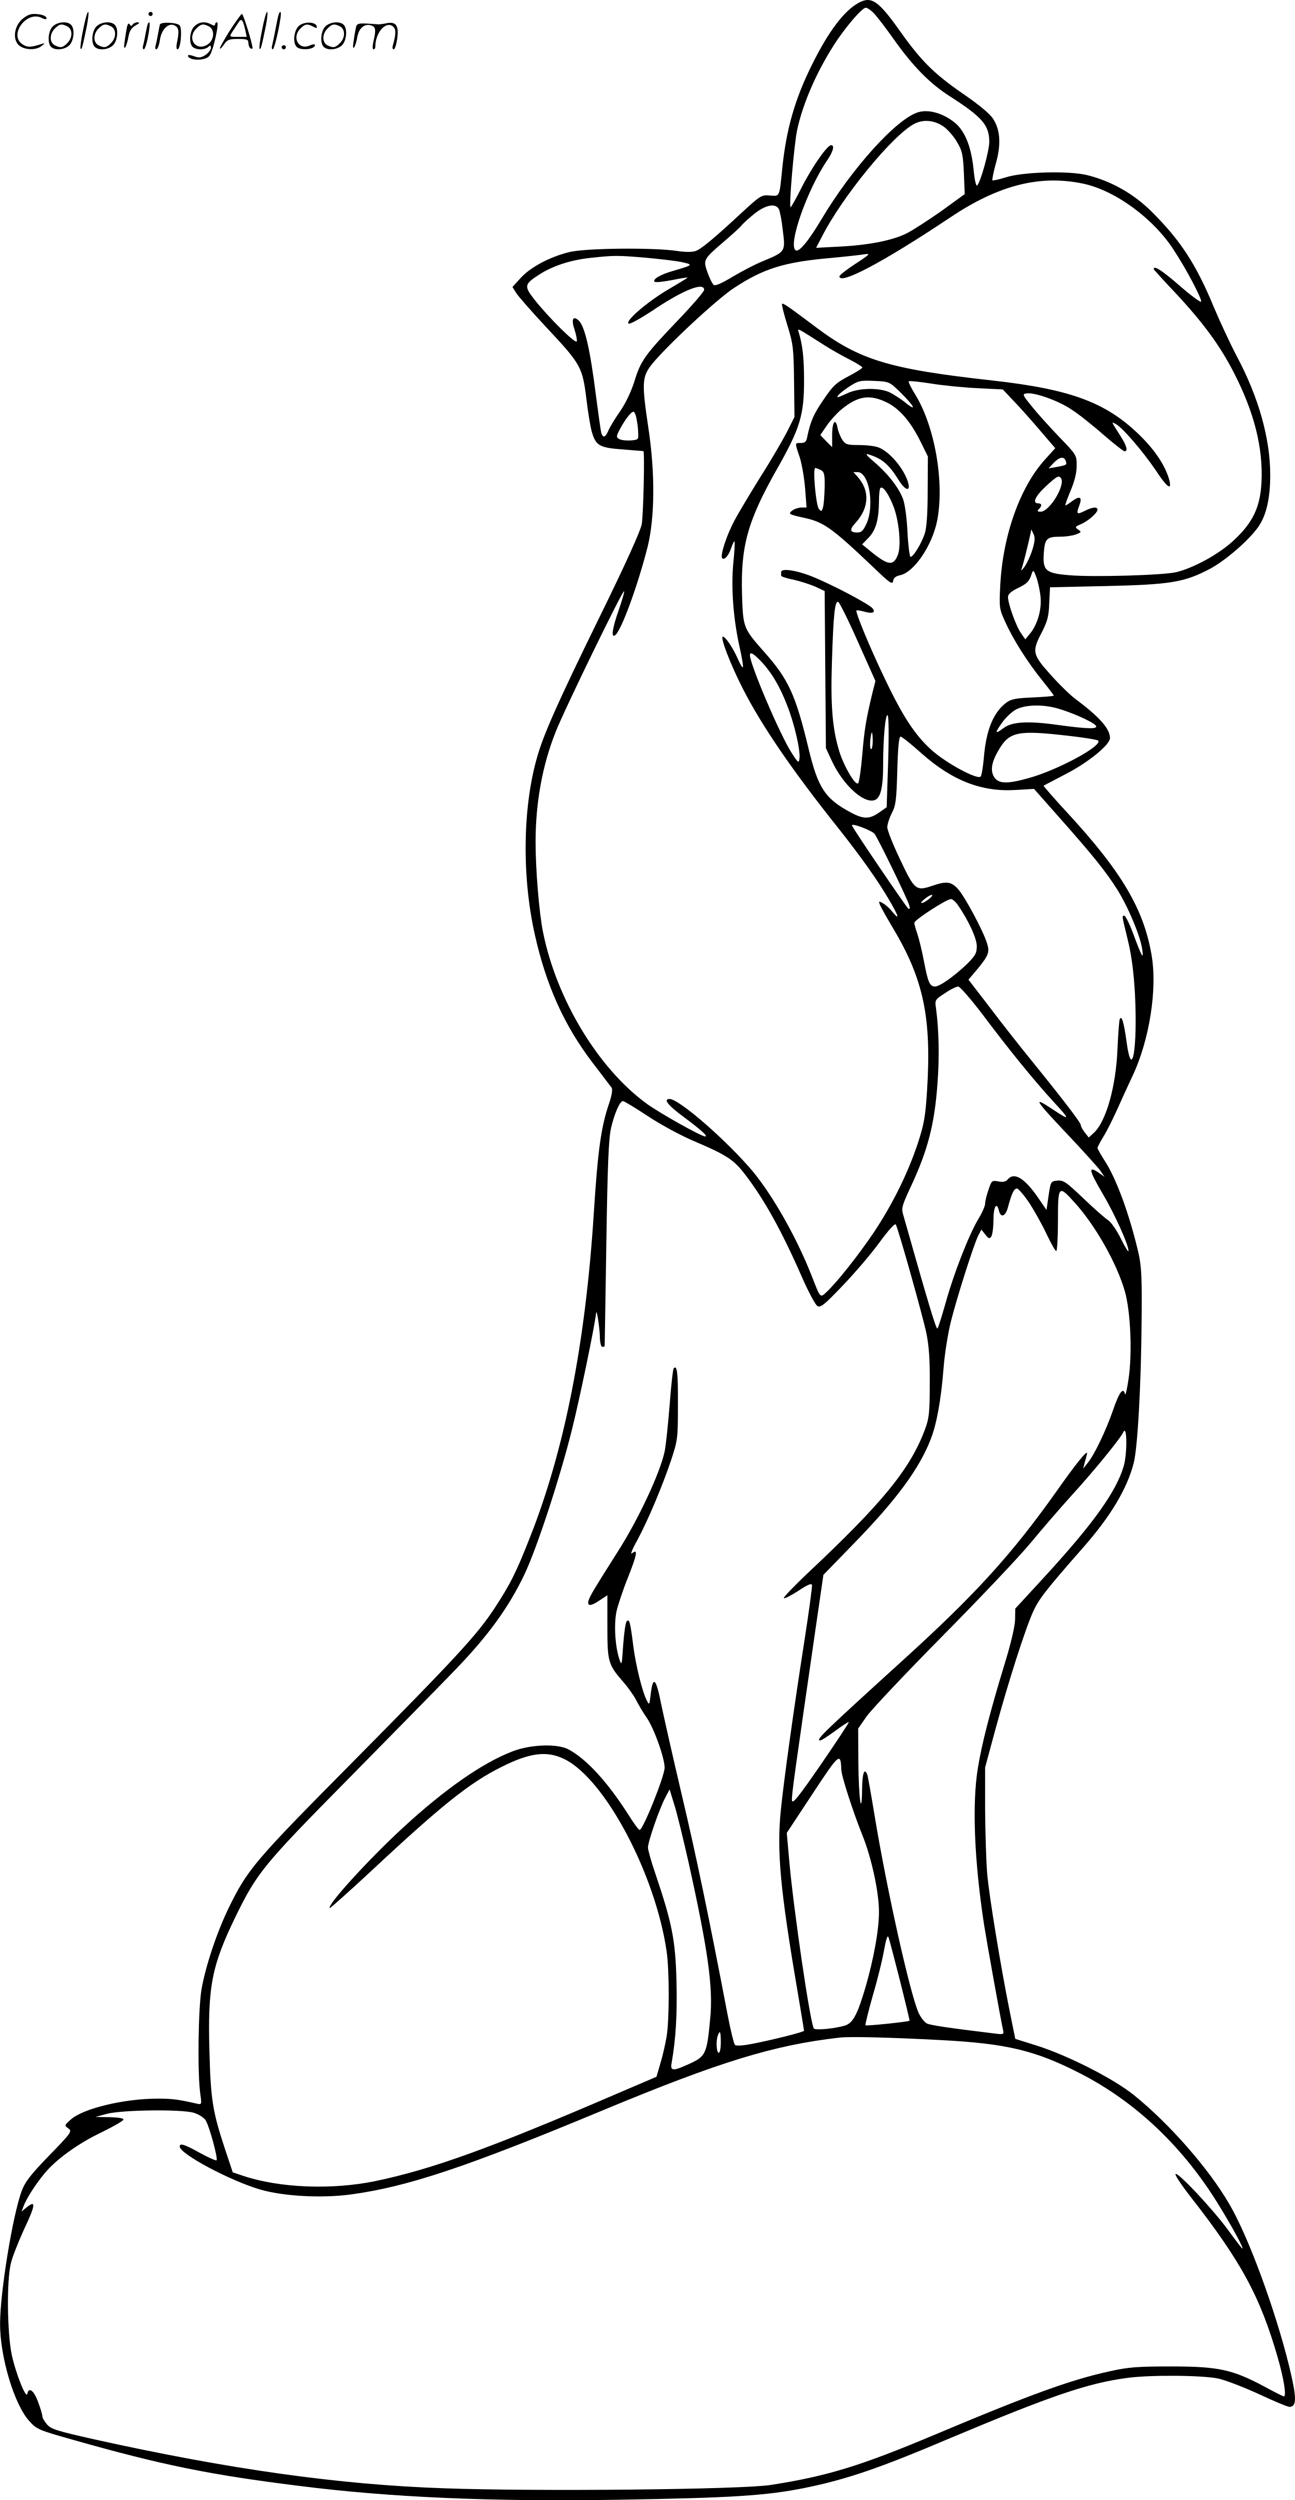 <svg version="1.0" xmlns="http://www.w3.org/2000/svg"
  viewBox="0 0 622.243 1200.519"
 preserveAspectRatio="xMidYMid meet">
<g transform="translate(-0.657,1200.704) scale(0.1,-0.1)"
fill="#000000" stroke="none">
<path d="M4135 11995 c-72 -38 -148 -139 -228 -301 -82 -165 -123 -310 -142
-499 -14 -137 -11 -130 -58 -127 -41 4 -46 1 -135 -81 -135 -125 -195 -175
-222 -185 -16 -6 -50 -6 -90 0 -113 17 -445 14 -520 -6 -93 -23 -184 -72 -231
-123 l-40 -44 18 -29 c10 -16 75 -90 145 -165 166 -177 173 -190 192 -342 8
-67 20 -140 27 -162 19 -64 37 -74 147 -82 53 -4 98 -8 100 -8 7 -3 0 -307 -8
-352 -7 -34 -80 -196 -209 -458 -195 -398 -263 -551 -294 -661 -69 -241 -73
-571 -11 -849 55 -246 141 -437 278 -617 45 -58 85 -112 91 -119 6 -9 2 -35
-12 -77 -38 -111 -54 -224 -73 -523 -40 -629 -141 -1141 -307 -1560 -68 -173
-95 -225 -170 -340 -85 -129 -182 -234 -683 -740 -474 -478 -503 -513 -595
-700 -56 -116 -110 -276 -130 -389 -16 -94 -20 -405 -6 -503 7 -50 6 -52 -13
-48 -92 21 -121 25 -191 25 -161 0 -360 -47 -419 -101 -30 -27 -31 -28 -11
-42 19 -14 15 -20 -92 -130 -89 -92 -115 -125 -132 -170 -43 -115 -104 -486
-104 -637 -1 -158 68 -390 141 -469 35 -39 45 -43 212 -90 427 -121 655 -167
1080 -220 440 -56 925 -77 1540 -67 542 9 706 19 895 57 200 41 354 93 700
240 481 202 659 263 848 288 112 15 359 13 437 -3 36 -8 124 -42 196 -75 72
-34 138 -61 146 -61 36 0 36 43 -1 195 -67 272 -197 626 -289 781 -99 170
-288 385 -457 521 -98 79 -317 190 -465 237 l-105 33 -27 133 c-43 215 -98
547 -108 660 -5 58 -9 196 -10 307 l0 203 50 185 c62 227 142 478 181 564 27
60 65 108 239 306 133 151 212 283 244 407 19 73 36 381 38 693 2 198 -1 253
-15 315 -43 185 -107 360 -164 446 -18 28 -33 55 -33 59 0 4 13 29 29 55 16
26 44 82 64 126 19 43 53 117 75 164 82 173 121 420 91 586 -38 217 -144 396
-398 672 -68 73 -121 135 -120 136 2 2 51 27 108 57 108 56 211 140 211 172 0
45 -50 101 -165 187 -26 19 -80 72 -121 118 -87 97 -90 111 -41 204 26 51 33
75 35 138 l4 77 271 6 c308 7 375 18 498 83 75 40 188 138 233 203 37 54 56
135 56 247 0 174 -55 372 -160 569 -32 61 -81 166 -110 235 -86 208 -161 323
-301 462 -86 85 -192 145 -308 174 -88 22 -312 16 -393 -11 -32 -10 -60 -16
-63 -14 -2 3 5 38 16 79 27 93 22 164 -13 217 -16 25 -70 69 -146 121 -137 95
-199 156 -299 297 -105 148 -138 171 -198 140z m66 -47 c14 -13 58 -70 99
-128 92 -130 174 -214 270 -275 156 -100 190 -139 190 -219 0 -45 -44 -201
-59 -210 -4 -3 -11 25 -15 63 -10 116 -40 194 -88 236 -56 47 -128 69 -180 53
-103 -31 -318 -268 -465 -515 -62 -104 -107 -158 -123 -148 -39 24 55 291 151
432 29 42 37 73 19 73 -18 0 -88 -99 -140 -200 -28 -56 -53 -100 -55 -98 -8 8
17 297 31 367 28 134 100 297 194 437 54 78 120 154 137 154 6 0 21 -10 34
-22z m344 -552 c19 -15 47 -47 61 -73 24 -39 28 -60 32 -147 l4 -101 -113 -82
c-63 -44 -137 -92 -165 -106 -67 -34 -182 -57 -322 -64 l-114 -6 26 50 c97
193 344 494 447 546 45 23 100 16 144 -17z m667 -271 c151 -32 333 -164 431
-313 62 -93 139 -240 135 -253 -2 -6 -48 28 -102 75 -84 73 -126 101 -126 81
0 -2 46 -53 102 -112 133 -142 216 -254 283 -385 98 -190 141 -361 133 -526
-6 -121 -42 -196 -136 -282 -69 -64 -188 -129 -272 -150 -58 -15 -402 -25
-515 -15 -114 9 -129 22 -123 107 5 69 14 78 80 78 26 0 59 5 75 11 26 10 27
12 10 23 -16 12 -15 14 13 26 34 14 80 54 80 70 0 15 -26 12 -61 -6 -38 -19
-42 -16 -27 24 16 42 4 50 -32 24 -16 -12 -31 -22 -34 -22 -3 0 8 31 24 69 20
47 30 87 30 122 0 51 -1 52 -84 138 -45 47 -105 113 -131 146 -46 56 -47 60
-26 63 39 6 156 -36 217 -78 33 -21 101 -75 152 -120 51 -44 97 -80 102 -80
17 0 11 25 -18 71 -48 76 -47 72 -24 60 32 -17 129 -130 189 -218 56 -85 80
-104 69 -55 -16 64 -62 137 -131 207 -165 167 -335 232 -720 275 -497 55 -639
98 -852 259 -132 99 -154 114 -159 109 -2 -3 9 -49 26 -103 28 -91 30 -111 32
-269 l2 -171 -36 -72 c-21 -40 -77 -137 -127 -215 -49 -79 -105 -172 -124
-208 -38 -70 -70 -167 -61 -182 9 -14 32 10 44 48 7 20 14 34 16 31 2 -2 0
-49 -6 -105 -11 -118 0 -269 31 -405 11 -49 18 -92 15 -94 -2 -3 -14 16 -25
42 -24 54 -59 105 -71 105 -15 0 37 -135 96 -250 89 -175 237 -392 459 -670
107 -135 189 -250 245 -346 46 -79 51 -99 14 -55 -14 18 -35 36 -47 42 -17 10
-19 9 -13 -7 4 -11 32 -61 63 -113 148 -247 186 -432 164 -781 -8 -125 -14
-160 -45 -255 -48 -143 -120 -289 -211 -426 -73 -108 -178 -241 -228 -287 -30
-28 -28 -30 -72 83 -72 182 -184 379 -281 497 -124 147 -354 348 -400 348 -32
0 -9 -30 70 -88 82 -61 116 -92 101 -92 -19 0 -226 116 -286 161 -230 170
-428 498 -493 819 -19 93 -36 300 -36 434 0 190 33 370 97 530 43 109 322 681
328 674 3 -2 -9 -42 -25 -89 -31 -88 -38 -135 -19 -123 29 17 110 239 157 424
35 141 37 354 4 572 -32 216 -31 245 16 305 69 86 310 311 395 367 143 94 241
125 472 145 66 6 136 14 155 17 31 5 27 0 -42 -45 -43 -28 -78 -55 -78 -61 0
-43 212 69 531 282 234 157 433 207 641 163z m-1463 -122 c5 -10 14 -56 19
-103 13 -101 12 -102 -91 -145 -38 -15 -105 -50 -149 -76 -54 -33 -85 -46 -92
-40 -7 6 -20 32 -30 60 -21 61 -21 62 79 148 39 33 77 68 85 78 8 10 37 36 63
57 54 42 100 50 116 21z m-644 -233 c66 -6 145 -15 175 -21 60 -13 59 -14 -40
-43 -60 -17 -99 -40 -88 -52 4 -4 41 0 83 8 41 8 75 14 75 12 0 -2 -43 -28
-96 -59 -100 -59 -209 -154 -186 -162 7 -3 56 25 110 60 149 101 252 142 252
102 0 -8 -57 -74 -126 -146 -158 -165 -179 -194 -209 -293 -16 -50 -42 -105
-69 -144 -24 -34 -49 -76 -56 -92 -14 -34 -26 -38 -34 -12 -3 9 -14 90 -26
180 -28 223 -54 337 -85 362 -26 22 -34 2 -18 -45 8 -25 13 -50 11 -57 -5 -15
-136 115 -203 200 -51 65 -50 74 23 121 66 42 152 70 248 80 112 12 125 12
259 1z m868 -424 c28 -18 80 -47 115 -65 34 -17 62 -35 62 -39 0 -4 -31 -23
-67 -42 -59 -31 -75 -46 -120 -113 -48 -70 -62 -103 -78 -179 -4 -22 -11 -28
-30 -28 -30 0 -30 3 -6 -68 10 -31 22 -99 26 -149 l7 -93 -24 0 c-13 0 -33 -6
-44 -14 -22 -17 -18 -19 59 -36 92 -20 132 -49 327 -234 82 -79 95 -88 98 -69
2 15 13 24 34 28 68 15 155 145 178 264 35 184 -12 452 -106 604 -20 32 -34
61 -31 63 3 3 52 -2 109 -11 56 -9 157 -19 223 -22 l120 -6 53 -56 c30 -31 86
-94 126 -141 l73 -85 -47 -52 c-121 -132 -204 -363 -217 -603 -6 -113 -5 -116
25 -182 37 -82 106 -191 178 -280 30 -37 54 -69 54 -71 0 -3 -45 -6 -100 -9
-81 -3 -105 -8 -127 -24 -63 -47 -98 -131 -109 -265 -4 -42 -10 -83 -15 -90
-12 -20 -168 64 -239 129 -76 69 -135 158 -219 334 -72 149 -146 327 -139 334
3 2 19 -1 38 -6 39 -11 56 -4 39 16 -17 21 -200 117 -291 153 -75 30 -148 41
-148 21 0 -5 0 -13 0 -17 -1 -4 25 -13 57 -19 32 -7 79 -22 105 -33 l47 -22 3
-377 3 -377 31 -67 c53 -110 147 -197 200 -184 31 8 44 57 44 172 0 127 11
247 22 236 5 -5 6 -102 2 -225 l-7 -216 -37 -26 c-46 -32 -75 -32 -136 1 -123
66 -157 117 -203 309 -62 257 -96 330 -211 460 -101 114 -103 117 -108 275 -7
234 26 354 168 605 111 195 130 259 130 423 0 112 -7 172 -26 235 -6 20 -10
21 129 -67z m358 -221 c67 -66 85 -99 27 -52 -25 20 -61 43 -81 52 -51 21
-143 19 -196 -5 -24 -11 -45 -20 -48 -20 -12 0 15 25 56 52 42 27 52 29 118
26 72 -3 73 -4 124 -53z m-62 -51 c62 -31 115 -94 163 -192 l33 -67 -1 -165
c0 -109 -5 -179 -14 -205 -17 -51 -58 -117 -69 -111 -4 3 -11 56 -14 118 -3
66 -12 132 -21 158 -21 56 -71 120 -138 178 -39 33 -46 43 -28 37 65 -20 97
-47 144 -122 32 -52 59 -59 46 -13 -19 66 -89 149 -143 169 -16 6 -57 11 -92
11 -58 0 -66 3 -81 25 -9 14 -20 40 -23 58 -10 50 -26 28 -26 -35 l0 -58 -29
29 -28 29 31 45 c17 25 48 59 68 76 82 68 138 76 222 35z m-1204 -78 c4 -19 8
-49 8 -67 2 -33 1 -34 -38 -37 -22 -1 -47 2 -55 8 -13 8 -12 14 5 46 25 47 54
84 65 84 5 0 12 -15 15 -34z m2062 -201 c7 -20 6 -21 -42 -30 l-40 -7 24 26
c28 29 49 33 58 11z m-1176 -45 c16 -9 19 -21 18 -83 -1 -40 -4 -83 -8 -96 -6
-21 -8 -22 -20 -7 -14 17 -30 196 -17 196 4 0 16 -5 27 -10z m215 -42 c28 -53
30 -156 6 -211 -17 -38 -26 -47 -46 -47 -36 0 -39 14 -9 46 66 72 70 155 10
222 l-20 22 21 0 c14 0 27 -11 38 -32z m939 2 c21 -34 -56 -160 -98 -160 -16
0 -18 3 -9 12 16 16 15 28 -3 28 -30 0 -14 35 37 82 54 50 63 54 73 38z m-804
-138 c26 -70 37 -190 19 -231 -21 -53 -47 -49 -128 17 l-43 35 31 32 c35 37
49 84 50 176 0 31 3 59 7 63 12 11 40 -29 64 -92z m666 -205 c-9 -29 -26 -65
-38 -82 -12 -16 -18 -21 -14 -10 7 18 28 102 42 165 l5 25 11 -23 c8 -17 6
-36 -6 -75z m39 -223 c7 -60 -13 -133 -49 -178 l-24 -29 -20 29 c-24 33 -63
142 -63 174 0 14 14 27 47 43 45 22 55 31 68 72 6 17 9 14 21 -19 8 -22 17
-63 20 -92z m-877 -219 l84 -188 -13 -51 c-32 -132 -40 -180 -50 -301 -6 -71
-15 -134 -20 -139 -13 -13 -67 79 -90 151 -34 110 -43 223 -36 433 7 227 14
292 30 287 6 -2 49 -88 95 -192z m-467 -92 c51 -53 93 -124 128 -216 34 -87
63 -213 58 -252 -3 -24 -6 -22 -37 26 -55 84 -201 426 -201 470 0 18 16 9 52
-28z m1424 -227 c63 -17 170 -64 185 -82 16 -19 -35 -18 -181 2 -142 20 -219
16 -260 -14 -43 -32 -45 -27 -10 23 17 25 48 54 68 65 44 23 125 26 198 6z
m-886 -156 c0 -22 -3 -40 -8 -40 -4 0 -6 18 -4 40 2 22 6 40 8 40 2 0 4 -18 4
-40z m940 24 c74 -8 139 -19 143 -23 24 -24 -195 -142 -333 -180 -103 -29
-145 -28 -166 4 -20 31 -14 72 22 132 51 87 91 95 334 67z m-706 -84 c150
-133 292 -187 456 -176 l85 5 123 -139 c157 -177 222 -257 278 -346 53 -85
111 -225 119 -286 7 -52 -1 -39 -45 80 -17 45 -36 82 -41 82 -12 0 -13 5 17
-118 18 -75 28 -152 34 -257 13 -261 -14 -422 -40 -233 -13 98 -25 136 -34
108 -2 -8 -7 -71 -10 -140 -7 -178 -54 -347 -113 -402 l-25 -23 -19 24 c-10
13 -19 28 -19 35 0 12 -78 114 -231 303 -53 65 -144 180 -202 257 l-107 139
39 46 c58 70 64 86 50 129 -18 59 -108 227 -140 261 -32 35 -55 38 -122 15
-79 -27 -86 -21 -155 125 -34 71 -62 141 -62 156 0 14 10 45 22 68 19 37 22
62 26 205 3 112 8 162 16 162 6 0 51 -36 100 -80z m-225 -387 c17 -23 157
-310 166 -342 5 -16 4 -21 -4 -17 -10 7 -271 391 -271 400 0 12 96 -25 109
-41z m261 -313 c-33 -26 -52 -25 -21 0 13 11 28 20 35 20 6 0 0 -9 -14 -20z
m138 -27 c52 -75 92 -162 92 -199 0 -34 -7 -46 -47 -86 -62 -59 -131 -108
-154 -108 -25 0 -34 21 -53 122 -9 47 -23 105 -31 129 -8 23 -15 47 -15 55 0
14 155 114 176 114 7 0 21 -12 32 -27z m122 -530 c126 -168 246 -315 334 -411
87 -94 87 -99 1 -42 -99 66 -88 48 70 -119 74 -78 144 -156 157 -173 l22 -32
-24 17 c-57 40 -53 18 16 -100 57 -96 124 -245 123 -273 0 -8 -16 18 -36 58
-20 41 -48 81 -62 90 -14 9 -68 56 -119 105 -82 78 -96 88 -125 85 -31 -3 -32
-4 -42 -72 l-10 -69 -39 57 c-65 95 -116 127 -147 90 -9 -11 -22 -14 -45 -10
-31 6 -33 5 -48 -41 -9 -25 -16 -55 -16 -66 0 -11 -15 -45 -34 -76 -44 -74
-116 -257 -156 -401 -18 -63 -35 -118 -39 -122 -6 -7 -45 124 -164 544 -10 33
-7 45 35 135 83 177 115 302 129 496 10 130 7 257 -7 363 -6 39 -5 41 43 72
26 18 55 32 64 32 8 0 62 -62 119 -137z m-1608 -487 c62 -41 163 -95 223 -120
153 -65 187 -88 239 -155 94 -122 175 -268 271 -485 33 -77 69 -144 79 -150
15 -9 32 4 119 95 56 58 136 151 177 207 47 64 77 97 81 89 12 -21 127 -430
146 -518 13 -62 18 -126 17 -244 0 -139 -3 -168 -22 -219 -71 -192 -203 -354
-571 -699 -62 -59 -111 -110 -108 -114 4 -3 35 13 69 35 45 30 64 38 66 28 2
-8 -15 -130 -37 -273 -52 -332 -97 -658 -112 -802 -21 -202 -4 -386 82 -889
16 -95 29 -174 29 -176 0 -6 -144 -42 -239 -61 -54 -11 -87 -13 -93 -7 -5 5
-21 70 -35 143 -89 466 -151 765 -222 1064 -44 187 -87 379 -97 427 -25 128
-40 142 -51 48 -6 -51 -7 -52 -19 -27 -21 40 -52 165 -64 257 -15 119 -19 135
-32 122 -6 -6 -13 -57 -17 -114 -7 -102 -7 -102 -20 -63 -19 61 -25 164 -12
225 7 30 31 104 56 165 43 109 48 138 18 113 -9 -7 2 21 25 62 52 96 120 258
163 385 32 97 33 105 33 267 1 153 -4 192 -20 175 -4 -3 -13 -84 -20 -179 -8
-95 -18 -195 -24 -221 -21 -101 -127 -328 -226 -482 -111 -175 -132 -210 -139
-232 -9 -30 10 -30 55 1 l35 23 0 -151 c0 -169 4 -182 77 -266 22 -25 49 -63
60 -84 11 -22 35 -63 54 -90 36 -55 84 -191 84 -237 0 -41 -104 -299 -120
-299 -5 0 -30 35 -57 78 -99 154 -197 261 -283 308 -54 30 -185 25 -272 -9
-145 -56 -325 -182 -525 -366 -163 -150 -366 -372 -352 -386 2 -2 97 83 210
188 327 305 462 413 612 488 140 71 223 81 308 38 195 -98 436 -555 489 -924
13 -91 13 -322 0 -405 -6 -36 -19 -94 -30 -130 l-19 -65 -208 -89 c-595 -256
-874 -356 -1143 -412 -208 -43 -458 -33 -631 24 l-54 18 -37 111 c-59 178 -69
237 -75 468 -9 314 11 413 126 650 103 210 132 246 541 660 206 209 439 446
517 527 156 162 254 297 329 454 59 123 170 461 228 693 37 147 111 504 117
564 3 22 18 -77 18 -120 1 -24 6 -43 11 -43 6 0 11 1 12 3 0 1 4 223 8 492 6
385 11 504 23 557 17 71 42 128 57 128 5 0 60 -33 122 -74z m1831 -416 c25
-39 63 -107 83 -150 21 -44 41 -80 46 -80 4 0 8 65 8 145 0 170 3 173 78 90
100 -109 204 -292 243 -427 28 -96 37 -300 18 -424 -7 -49 -15 -81 -17 -71 -8
36 -28 9 -58 -79 -34 -98 -90 -215 -123 -254 l-20 -25 9 35 c6 19 10 37 10 39
0 16 -57 -55 -147 -183 -216 -304 -389 -495 -748 -820 -374 -340 -412 -376
-387 -376 6 0 38 21 72 46 34 25 63 44 65 42 2 -2 -58 -93 -133 -202 -109
-158 -138 -194 -140 -174 -3 21 14 138 119 863 l32 220 142 146 c208 213 318
362 374 506 28 72 49 186 61 336 5 71 22 174 36 230 30 119 110 369 131 411
l15 29 19 -24 c16 -20 20 -22 29 -9 5 8 10 43 10 77 0 65 15 92 26 48 9 -38
32 -30 44 16 18 67 29 89 43 89 7 0 34 -32 60 -70z m453 -1263 c-36 -122 -144
-274 -382 -533 l-139 -151 -1 -54 c-1 -33 -21 -118 -53 -221 -66 -216 -108
-378 -126 -492 -28 -172 -17 -444 30 -751 15 -94 79 -451 91 -504 5 -23 4 -24
-43 -18 -216 26 -301 39 -321 47 -13 6 -32 30 -42 53 -41 92 -152 590 -210
940 -17 103 -33 194 -36 202 -14 36 -24 9 -25 -67 -2 -150 -17 -42 -18 128
l-1 161 41 59 c23 32 186 205 363 384 177 179 369 381 426 450 57 69 142 167
189 219 109 119 240 279 255 311 18 40 20 -100 2 -163z m-1357 -1458 c1 -31
57 -204 101 -313 44 -109 80 -274 80 -369 0 -85 -24 -221 -65 -363 -38 -129
-60 -171 -98 -183 -49 -15 -144 -24 -150 -14 -18 28 -98 576 -118 804 l-12
135 124 188 c129 196 135 200 138 115z m-734 -444 c93 -420 119 -601 104 -751
-16 -172 -21 -182 -107 -220 -73 -33 -86 -32 -78 9 20 115 27 232 23 392 -5
196 -21 277 -101 514 -20 58 -36 115 -36 127 0 27 54 184 83 239 l21 40 23
-75 c13 -41 43 -165 68 -275z m1015 -565 c27 -107 48 -195 47 -196 -5 -5 -208
-26 -212 -22 -2 2 13 64 34 138 22 74 44 164 51 200 14 77 21 99 26 84 3 -6
27 -98 54 -204z m-860 -300 c0 -27 -4 -50 -10 -50 -11 0 -14 59 -4 84 10 27
14 18 14 -34z m1060 11 c318 -17 453 -50 671 -162 267 -138 493 -354 663 -632
64 -104 120 -207 112 -207 -2 0 -32 39 -67 87 -71 98 -243 282 -254 271 -4 -4
27 -51 69 -105 247 -316 337 -482 422 -776 30 -105 43 -187 29 -187 -2 0 -47
22 -98 50 -149 79 -216 94 -442 94 -161 0 -206 -3 -295 -23 -186 -40 -384
-112 -845 -306 -352 -148 -514 -198 -785 -240 -137 -22 -1125 -32 -1570 -16
-503 17 -1032 91 -1685 236 -173 39 -203 48 -222 70 -13 15 -23 32 -23 40 0 8
-9 39 -21 70 -20 54 -44 72 -51 38 -5 -29 -55 95 -75 187 -22 106 -25 357 -4
440 7 30 36 103 63 162 55 116 58 142 15 108 l-27 -22 10 26 c13 35 56 103 99
155 55 68 163 146 277 200 57 28 104 55 104 61 0 6 -28 10 -67 11 l-68 1 55
15 c72 19 357 23 418 5 23 -7 48 -23 56 -35 18 -27 61 -185 53 -193 -3 -3 -39
13 -79 35 -76 42 -98 49 -98 31 0 -35 240 -163 385 -206 112 -33 299 -43 438
-24 272 37 552 130 1215 406 556 231 816 311 1132 347 48 6 245 1 490 -12z
M406 11864 c-10 -47 -15 -88 -12 -91 5 -6 9 7 30 110 7 37 10 67 6 67 -4 0
-15 -39 -24 -86z M720 11940 c0 -5 5 -10 10 -10 6 0 10 5 10 10 0 6 -4 10 -10
10 -5 0 -10 -4 -10 -10z M1266 11864 c-10 -47 -15 -88 -12 -91 5 -6 9 7 30
110 7 37 10 67 6 67 -4 0 -15 -39 -24 -86z M1346 11939 c-3 -8 -10 -41 -16
-74 -6 -33 -14 -68 -16 -77 -3 -10 -1 -18 3 -18 10 0 46 171 38 178 -2 3 -7
-1 -9 -9z M109 11911 c-38 -38 -41 -101 -7 -125 29 -20 79 -20 104 0 18 14 18
15 1 10 -53 -17 -69 -17 -92 -2 -69 45 21 166 94 126 12 -6 21 -7 21 -1 0 12
-25 21 -62 21 -19 0 -39 -10 -59 -29z M1110 11859 c-28 -45 -49 -83 -47 -85 2
-3 12 7 21 21 14 21 24 25 66 25 43 0 50 -3 50 -19 0 -11 5 -23 10 -26 6 -3
10 -3 10 1 0 20 -44 164 -51 164 -4 0 -30 -37 -59 -81z m75 4 l7 -33 -42 0
c-42 0 -42 0 -28 23 8 12 21 32 29 44 15 25 22 18 34 -34z M260 11880 c-22
-22 -27 -79 -8 -98 19 -19 66 -14 88 8 22 22 27 79 8 98 -19 19 -66 14 -88 -8z
m71 0 c25 -14 25 -54 -1 -80 -23 -23 -33 -24 -61 -10 -25 14 -25 54 1 80 23
23 33 24 61 10z M470 11880 c-22 -22 -27 -79 -8 -98 19 -19 66 -14 88 8 22 22
27 79 8 98 -19 19 -66 14 -88 -8z m71 0 c25 -14 25 -54 -1 -80 -23 -23 -33
-24 -61 -10 -25 14 -25 54 1 80 23 23 33 24 61 10z M616 11874 c-3 -16 -8 -47
-11 -69 -8 -51 10 -26 19 27 5 27 15 42 34 53 18 10 22 14 10 15 -9 0 -20 -5
-24 -11 -5 -8 -9 -8 -14 1 -5 8 -10 3 -14 -16z M717 11893 c-2 -4 -7 -26 -11
-48 -4 -22 -9 -48 -12 -57 -3 -10 -1 -18 4 -18 4 0 14 28 20 62 11 58 10 81
-1 61z M775 11890 c-1 -3 -5 -23 -9 -45 -4 -22 -9 -48 -12 -57 -3 -10 -1 -18
4 -18 5 0 13 20 17 45 7 53 44 87 74 68 17 -11 19 -28 8 -80 -4 -18 -3 -33 2
-33 16 0 24 99 11 115 -12 14 -87 18 -95 5z M940 11880 c-22 -22 -27 -79 -8
-98 7 -7 24 -12 38 -12 14 0 31 5 38 12 9 9 12 8 12 -5 0 -9 -12 -24 -26 -34
-21 -13 -32 -15 -55 -6 -16 6 -29 8 -29 3 0 -24 81 -27 102 -2 18 19 50 162
37 162 -5 0 -9 -5 -9 -10 0 -7 -6 -7 -19 0 -30 16 -59 12 -81 -10z m71 0 c29
-16 25 -65 -6 -86 -56 -37 -103 28 -55 76 23 23 33 24 61 10z M1441 11881
c-23 -23 -28 -80 -9 -99 19 -19 88 -13 88 9 0 5 -11 4 -24 -2 -54 -25 -89 38
-46 81 23 23 33 24 62 9 16 -9 19 -8 16 3 -8 22 -64 22 -87 -1z M1570 11880
c-22 -22 -27 -79 -8 -98 19 -19 66 -14 88 8 22 22 27 79 8 98 -19 19 -66 14
-88 -8z m71 0 c25 -14 25 -54 -1 -80 -23 -23 -33 -24 -61 -10 -25 14 -25 54 1
80 23 23 33 24 61 10z M1716 11871 c-3 -14 -8 -44 -11 -66 -8 -51 10 -26 19
27 8 41 35 63 66 53 22 -7 24 -21 11 -77 -5 -22 -5 -38 0 -38 5 0 9 6 9 13 0
68 51 125 85 97 15 -13 15 -35 -1 -92 -3 -10 -1 -18 4 -18 6 0 13 23 17 50 9
63 -5 84 -49 76 -17 -4 -35 -6 -41 -6 -101 8 -104 7 -109 -19z M1360 11780 c0
-5 5 -10 10 -10 6 0 10 5 10 10 0 6 -4 10 -10 10 -5 0 -10 -4 -10 -10z"/>
</g>
</svg>
